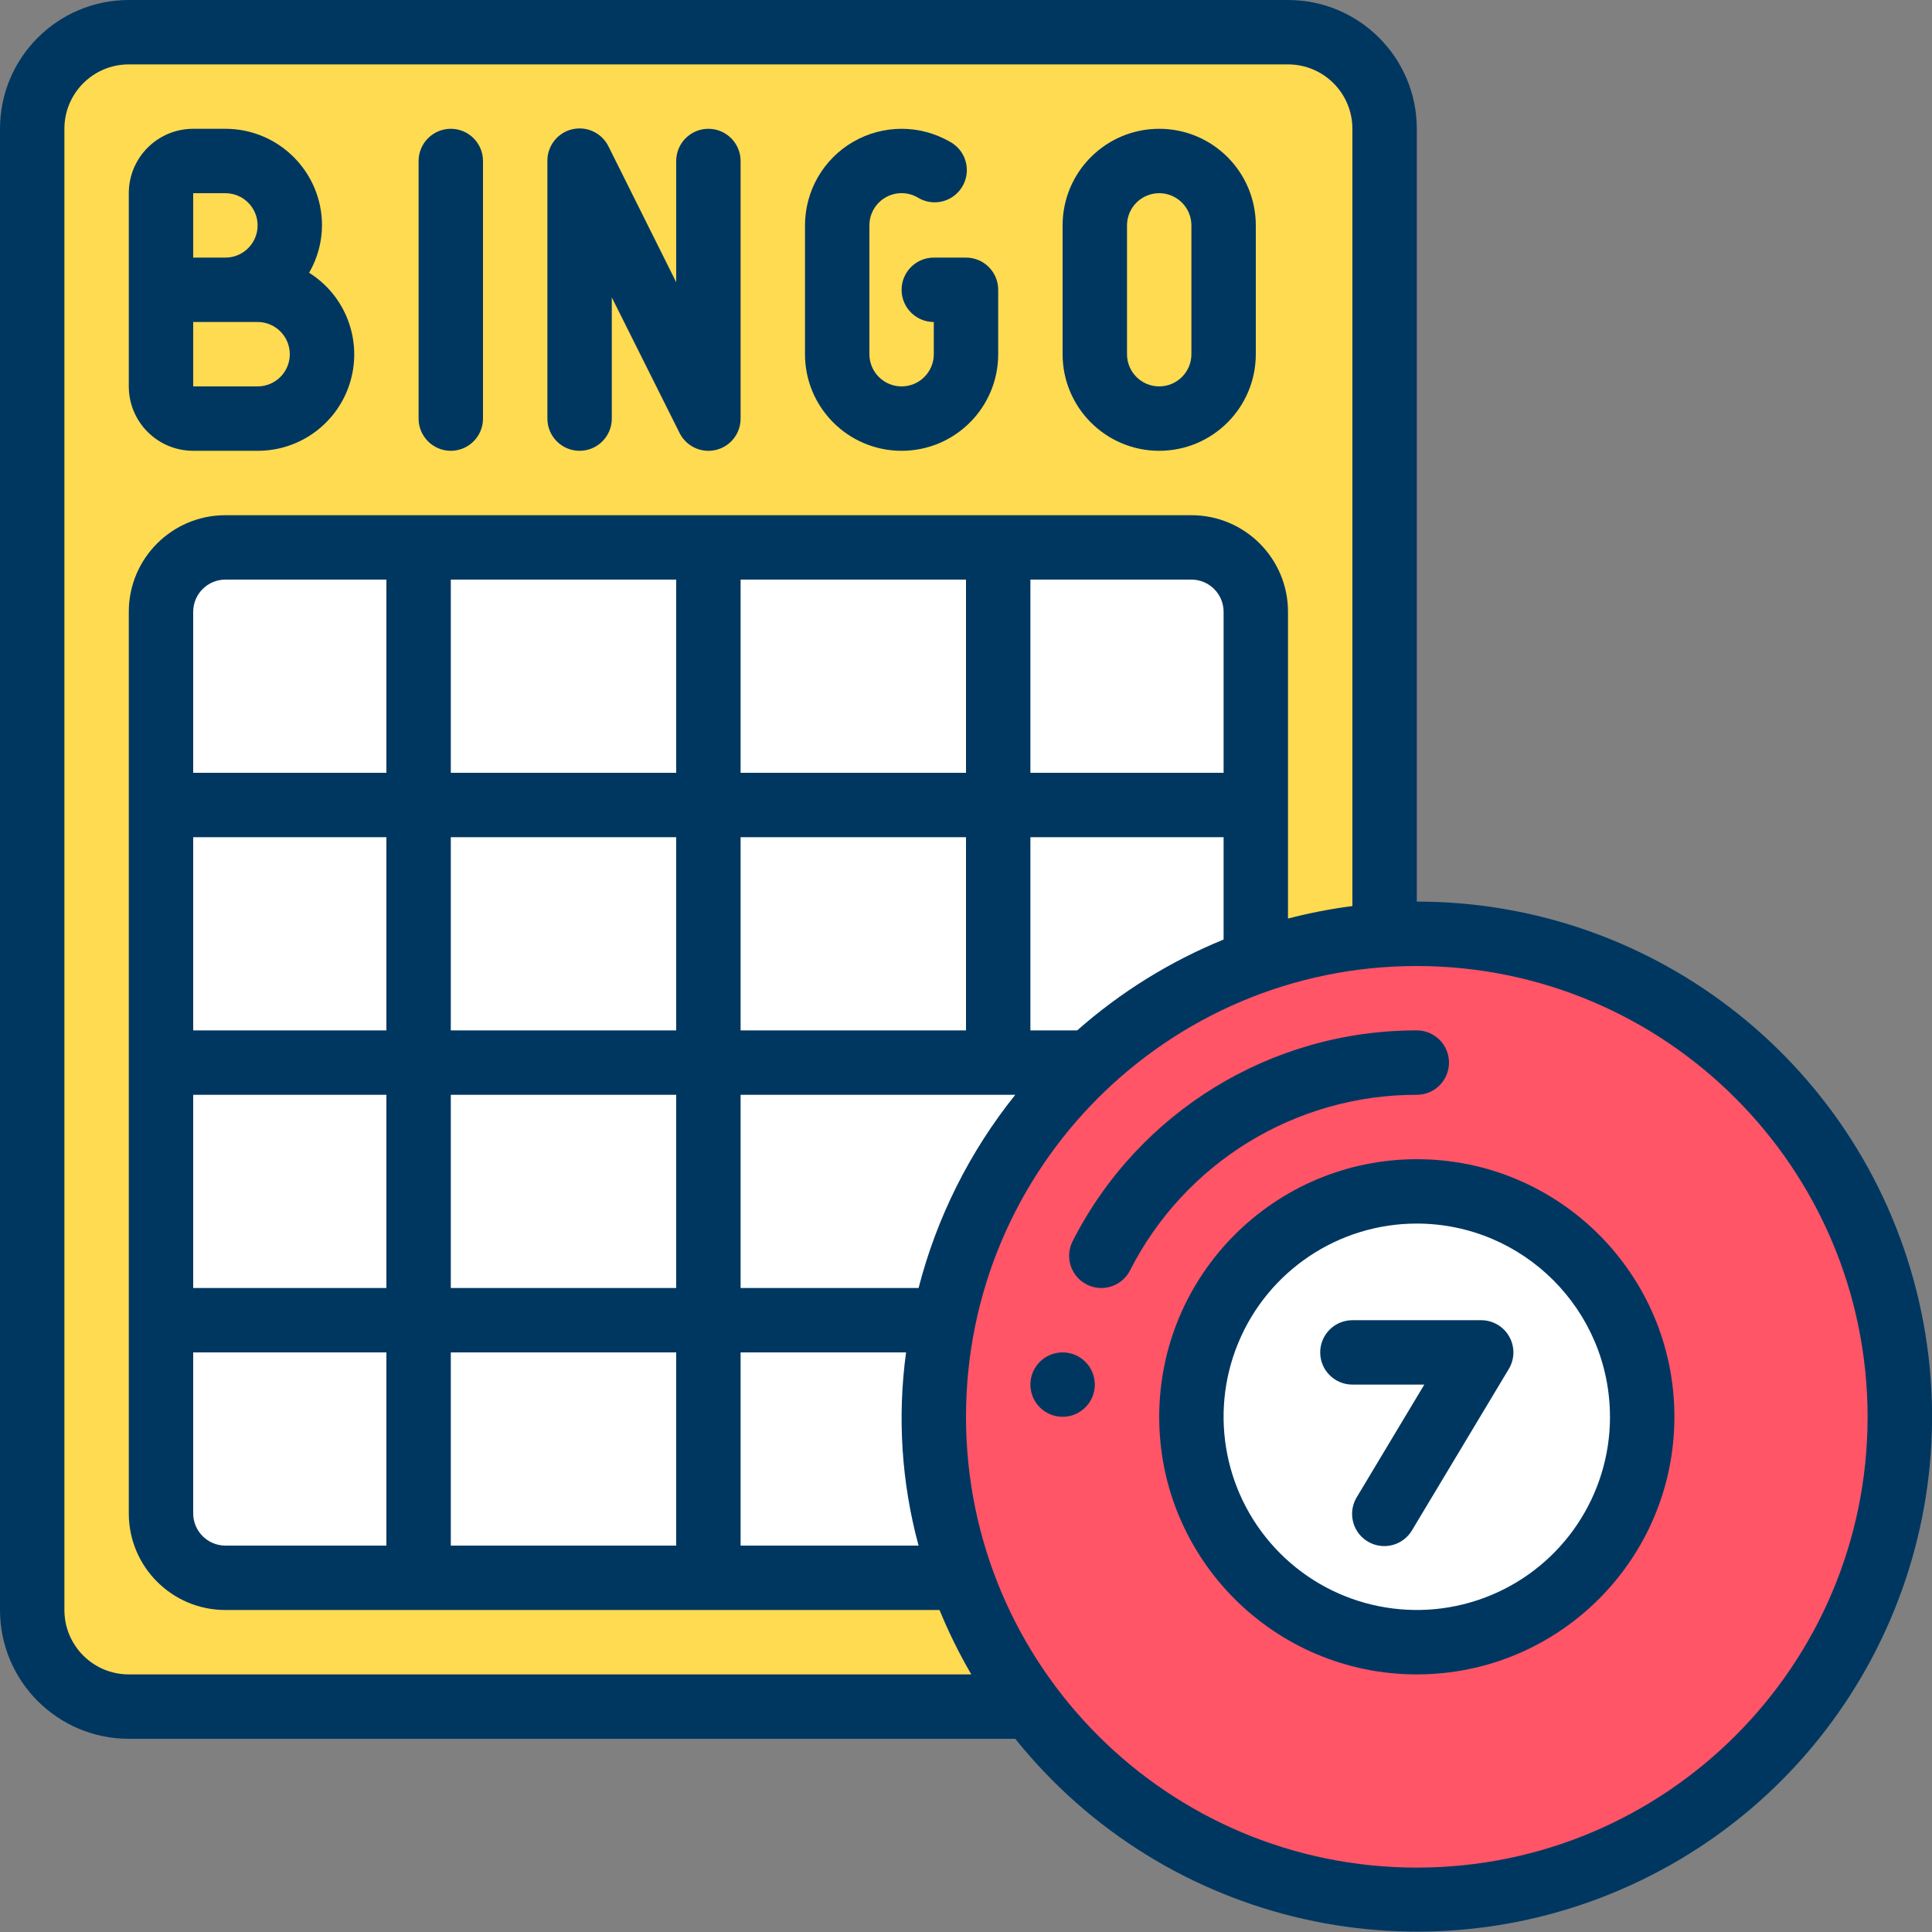 <?xml version="1.0" encoding="UTF-8"?> <svg xmlns="http://www.w3.org/2000/svg" xmlns:xlink="http://www.w3.org/1999/xlink" xmlns:svgjs="http://svgjs.com/svgjs" version="1.1" width="512" height="512" x="0" y="0" viewBox="0 0 60 60" style="enable-background:new 0 0 512 512" xml:space="preserve" class=""><rect x="0" y="0" width="60" height="60" fill="#808080" stroke="none"/><g><g xmlns="http://www.w3.org/2000/svg" id="Page-1" fill="none" fill-rule="evenodd"><g id="010---Bingo" fill-rule="nonzero"><path id="Shape" d="m43 4v25.04c-5.489.365-10.337 3.706-12.632 8.706s-1.669 10.854 1.632 15.254h-28c-1.657 0-3-1.343-3-3v-46c0-1.657 1.343-3 3-3h36c1.657 0 3 1.343 3 3z" fill="#fedb51" data-original="#ffdc00" style="" class=""></path><path id="Shape" d="m43 4v25.04c-1.108.069-2.205.264-3.27.58l.27-.58v-25.04c0-1.657-1.343-3-3-3h3c1.657 0 3 1.343 3 3z" fill="#fedb51" data-original="#fec108" style="" class=""></path><path id="Shape" d="m39 19v6h-8v-8h6c1.103.003 1.997.897 2 2z" fill="#ffffff" data-original="#f5f5f5" style="" class=""></path><path id="Shape" d="m39 25v4.86l-1.5 3.14h-6.5v-8z" fill="#ffffff" data-original="#cfd8dc" style="" class=""></path><path id="Rectangle-path" d="m22 17h9v8h-9z" fill="#ffffff" data-original="#cfd8dc" style="" class=""></path><path id="Shape" d="m37.5 33-3.82 8h-11.68v-8z" fill="#ffffff" data-original="#cfd8dc" style="" class=""></path><path id="Shape" d="m33.68 41-3.82 8h-7.86v-8z" fill="#ffffff" data-original="#f5f5f5" style="" class=""></path><path id="Rectangle-path" d="m13 41h9v8h-9z" fill="#ffffff" data-original="#cfd8dc" style="" class=""></path><path id="Rectangle-path" d="m13 17h9v8h-9z" fill="#ffffff" data-original="#f5f5f5" style="" class=""></path><path id="Shape" d="m13 17v8h-8v-6c.003-1.103.897-1.997 2-2z" fill="#ffffff" data-original="#cfd8dc" style="" class=""></path><path id="Rectangle-path" d="m5 25h8v8h-8z" fill="#ffffff" data-original="#f5f5f5" style="" class=""></path><path id="Rectangle-path" d="m5 33h8v8h-8z" fill="#ffffff" data-original="#cfd8dc" style="" class=""></path><path id="Shape" d="m13 41v8h-6c-1.103-.003-1.997-.897-2-2v-6z" fill="#ffffff" data-original="#f5f5f5" style="" class=""></path><path id="Rectangle-path" d="m13 25h9v8h-9z" fill="#ffffff" data-original="#cfd8dc" style="" class=""></path><path id="Rectangle-path" d="m22 25h9v8h-9z" fill="#ffffff" data-original="#f5f5f5" style="" class=""></path><path id="Rectangle-path" d="m13 33h9v8h-9z" fill="#ffffff" data-original="#f5f5f5" style="" class=""></path><circle id="Oval" cx="44" cy="44" fill="#ff5567" r="15" data-original="#9d27b0" style="" class=""></circle><path id="Shape" d="m44 29c-.507 0-1.007.027-1.5.076 7.661.774 13.492 7.224 13.492 14.924s-5.831 14.15-13.492 14.924c.493.049.993.076 1.5.076 8.284-0 15-6.716 15-15s-6.716-15-15-15z" fill="#ff5567" data-original="#6a1b9a" style="" class=""></path><circle id="Oval" cx="44" cy="44" fill="#ffffff" r="7" data-original="#f5f5f5" style="" class=""></circle><path id="Shape" d="m44 37c-.504.001-1.007.056-1.5.165 3.206.709 5.489 3.551 5.489 6.835s-2.283 6.126-5.489 6.835c2.621.579 5.343-.391 7.006-2.498 1.663-2.107 1.974-4.98.802-7.395-1.173-2.415-3.623-3.946-6.308-3.942z" fill="#ffffff" data-original="#cfd8dc" style="" class=""></path><g fill="#000"><path id="Shape" d="m41 42c0 .552.448 1 1 1h2.233l-2.09 3.485c-.192.307-.203.693-.03 1.01.173.317.505.516.866.52.362.004.697-.187.878-.5l3-5c.186-.309.191-.694.013-1.007-.177-.314-.51-.508-.87-.508h-4c-.552 0-1 .448-1 1z" fill="#003761" data-original="#000000" style="" class=""></path><path id="Shape" d="m36 44c0 4.418 3.582 8 8 8s8-3.582 8-8-3.582-8-8-8c-4.416.005-7.995 3.584-8 8zm14 0c0 2.427-1.462 4.615-3.704 5.543s-4.823.415-6.539-1.301-2.229-4.297-1.301-6.539 3.117-3.704 5.543-3.704c3.312.003 5.997 2.688 6 6z" fill="#003761" data-original="#000000" style="" class=""></path><path id="Shape" d="m33.313 38.544c-.252.492-.058 1.094.434 1.346.492.252 1.094.058 1.346-.434 1.703-3.352 5.147-5.461 8.907-5.456.552 0 1-.448 1-1s-.448-1-1-1c-4.511-.007-8.643 2.523-10.687 6.544z" fill="#003761" data-original="#000000" style="" class=""></path><circle id="Oval" cx="33" cy="43" r="1" fill="#003761" data-original="#000000" style="" class=""></circle><path id="Shape" d="m4 54h27.53c4.666 5.818 12.733 7.639 19.445 4.39 6.713-3.249 10.289-10.706 8.621-17.974-1.668-7.269-8.139-12.42-15.596-12.416v-24c0-2.209-1.791-4-4-4h-36c-2.209 0-4 1.791-4 4v46c0 2.209 1.791 4 4 4zm54-10c0 7.732-6.268 14-14 14s-14-6.268-14-14 6.268-14 14-14c7.729.008 13.992 6.271 14 14zm-24.547-12h-1.453v-6h6v3.178c-1.663.679-3.201 1.633-4.547 2.822zm-19.453 0v-6h7v6zm7 2v6h-7v-6zm2-8h7v6h-7zm15-2h-6v-6h5c.552 0 1 .448 1 1zm-8 0h-7v-6h7zm-9 0h-7v-6h7zm-9 0h-6v-5c0-.552.448-1 1-1h5zm-6 2h6v6h-6zm0 8h6v6h-6zm0 8h6v6h-5c-.552 0-1-.448-1-1zm8 0h7v6h-7zm9 0h5.139c-.274 2.006-.142 4.046.388 6h-5.527zm5.527-2h-5.527v-6h8.53c-1.415 1.764-2.439 3.81-3.003 6zm-26.527-36c0-1.105.895-2 2-2h36c1.105 0 2 .895 2 2v24.139c-.674.086-1.342.216-2 .388v-9.527c0-1.657-1.343-3-3-3h-30c-1.657 0-3 1.343-3 3v28c0 1.657 1.343 3 3 3h22.178c.282.689.612 1.357.987 2h-26.165c-1.105 0-2-.895-2-2z" fill="#003761" data-original="#000000" style="" class=""></path><path id="Shape" d="m6 14h2c1.336.003 2.512-.879 2.883-2.162s-.152-2.657-1.283-3.367c.259-.447.397-.954.4-1.471 0-1.657-1.343-3-3-3h-1c-1.105 0-2 .895-2 2v6c0 1.105.895 2 2 2zm2-2h-2v-2h2c.552 0 1 .448 1 1s-.448 1-1 1zm-2-6h1c.552 0 1 .448 1 1s-.448 1-1 1h-1z" fill="#003761" data-original="#000000" style="" class=""></path><path id="Shape" d="m14 14c.552 0 1-.448 1-1v-8c0-.552-.448-1-1-1s-1 .448-1 1v8c0 .552.448 1 1 1z" fill="#003761" data-original="#000000" style="" class=""></path><path id="Shape" d="m18 14c.552 0 1-.448 1-1v-3.764l2.105 4.211c.207.415.673.634 1.125.527.452-.107.771-.51.77-.974v-8c0-.552-.448-1-1-1s-1 .448-1 1v3.764l-2.1-4.211c-.204-.421-.673-.645-1.129-.538-.456.107-.776.516-.771.985v8c0 .552.448 1 1 1z" fill="#003761" data-original="#000000" style="" class=""></path><path id="Shape" d="m36 14c1.657 0 3-1.343 3-3v-4c0-1.657-1.343-3-3-3s-3 1.343-3 3v4c0 1.657 1.343 3 3 3zm-1-7c0-.552.448-1 1-1s1 .448 1 1v4c0 .552-.448 1-1 1s-1-.448-1-1z" fill="#003761" data-original="#000000" style="" class=""></path><path id="Shape" d="m28 14c1.657 0 3-1.343 3-3v-2c0-.552-.448-1-1-1h-1c-.552 0-1 .448-1 1s.448 1 1 1v1c0 .552-.448 1-1 1s-1-.448-1-1v-4c-0-.357.19-.688.5-.867s.691-.179 1-0c.31.192.7.2 1.017.021s.512-.516.509-.881-.205-.698-.526-.871c-.928-.536-2.072-.536-3-0-.928.536-1.5 1.526-1.5 2.598v4c0 1.657 1.343 3 3 3z" fill="#003761" data-original="#000000" style="" class=""></path></g></g></g></g></svg> 